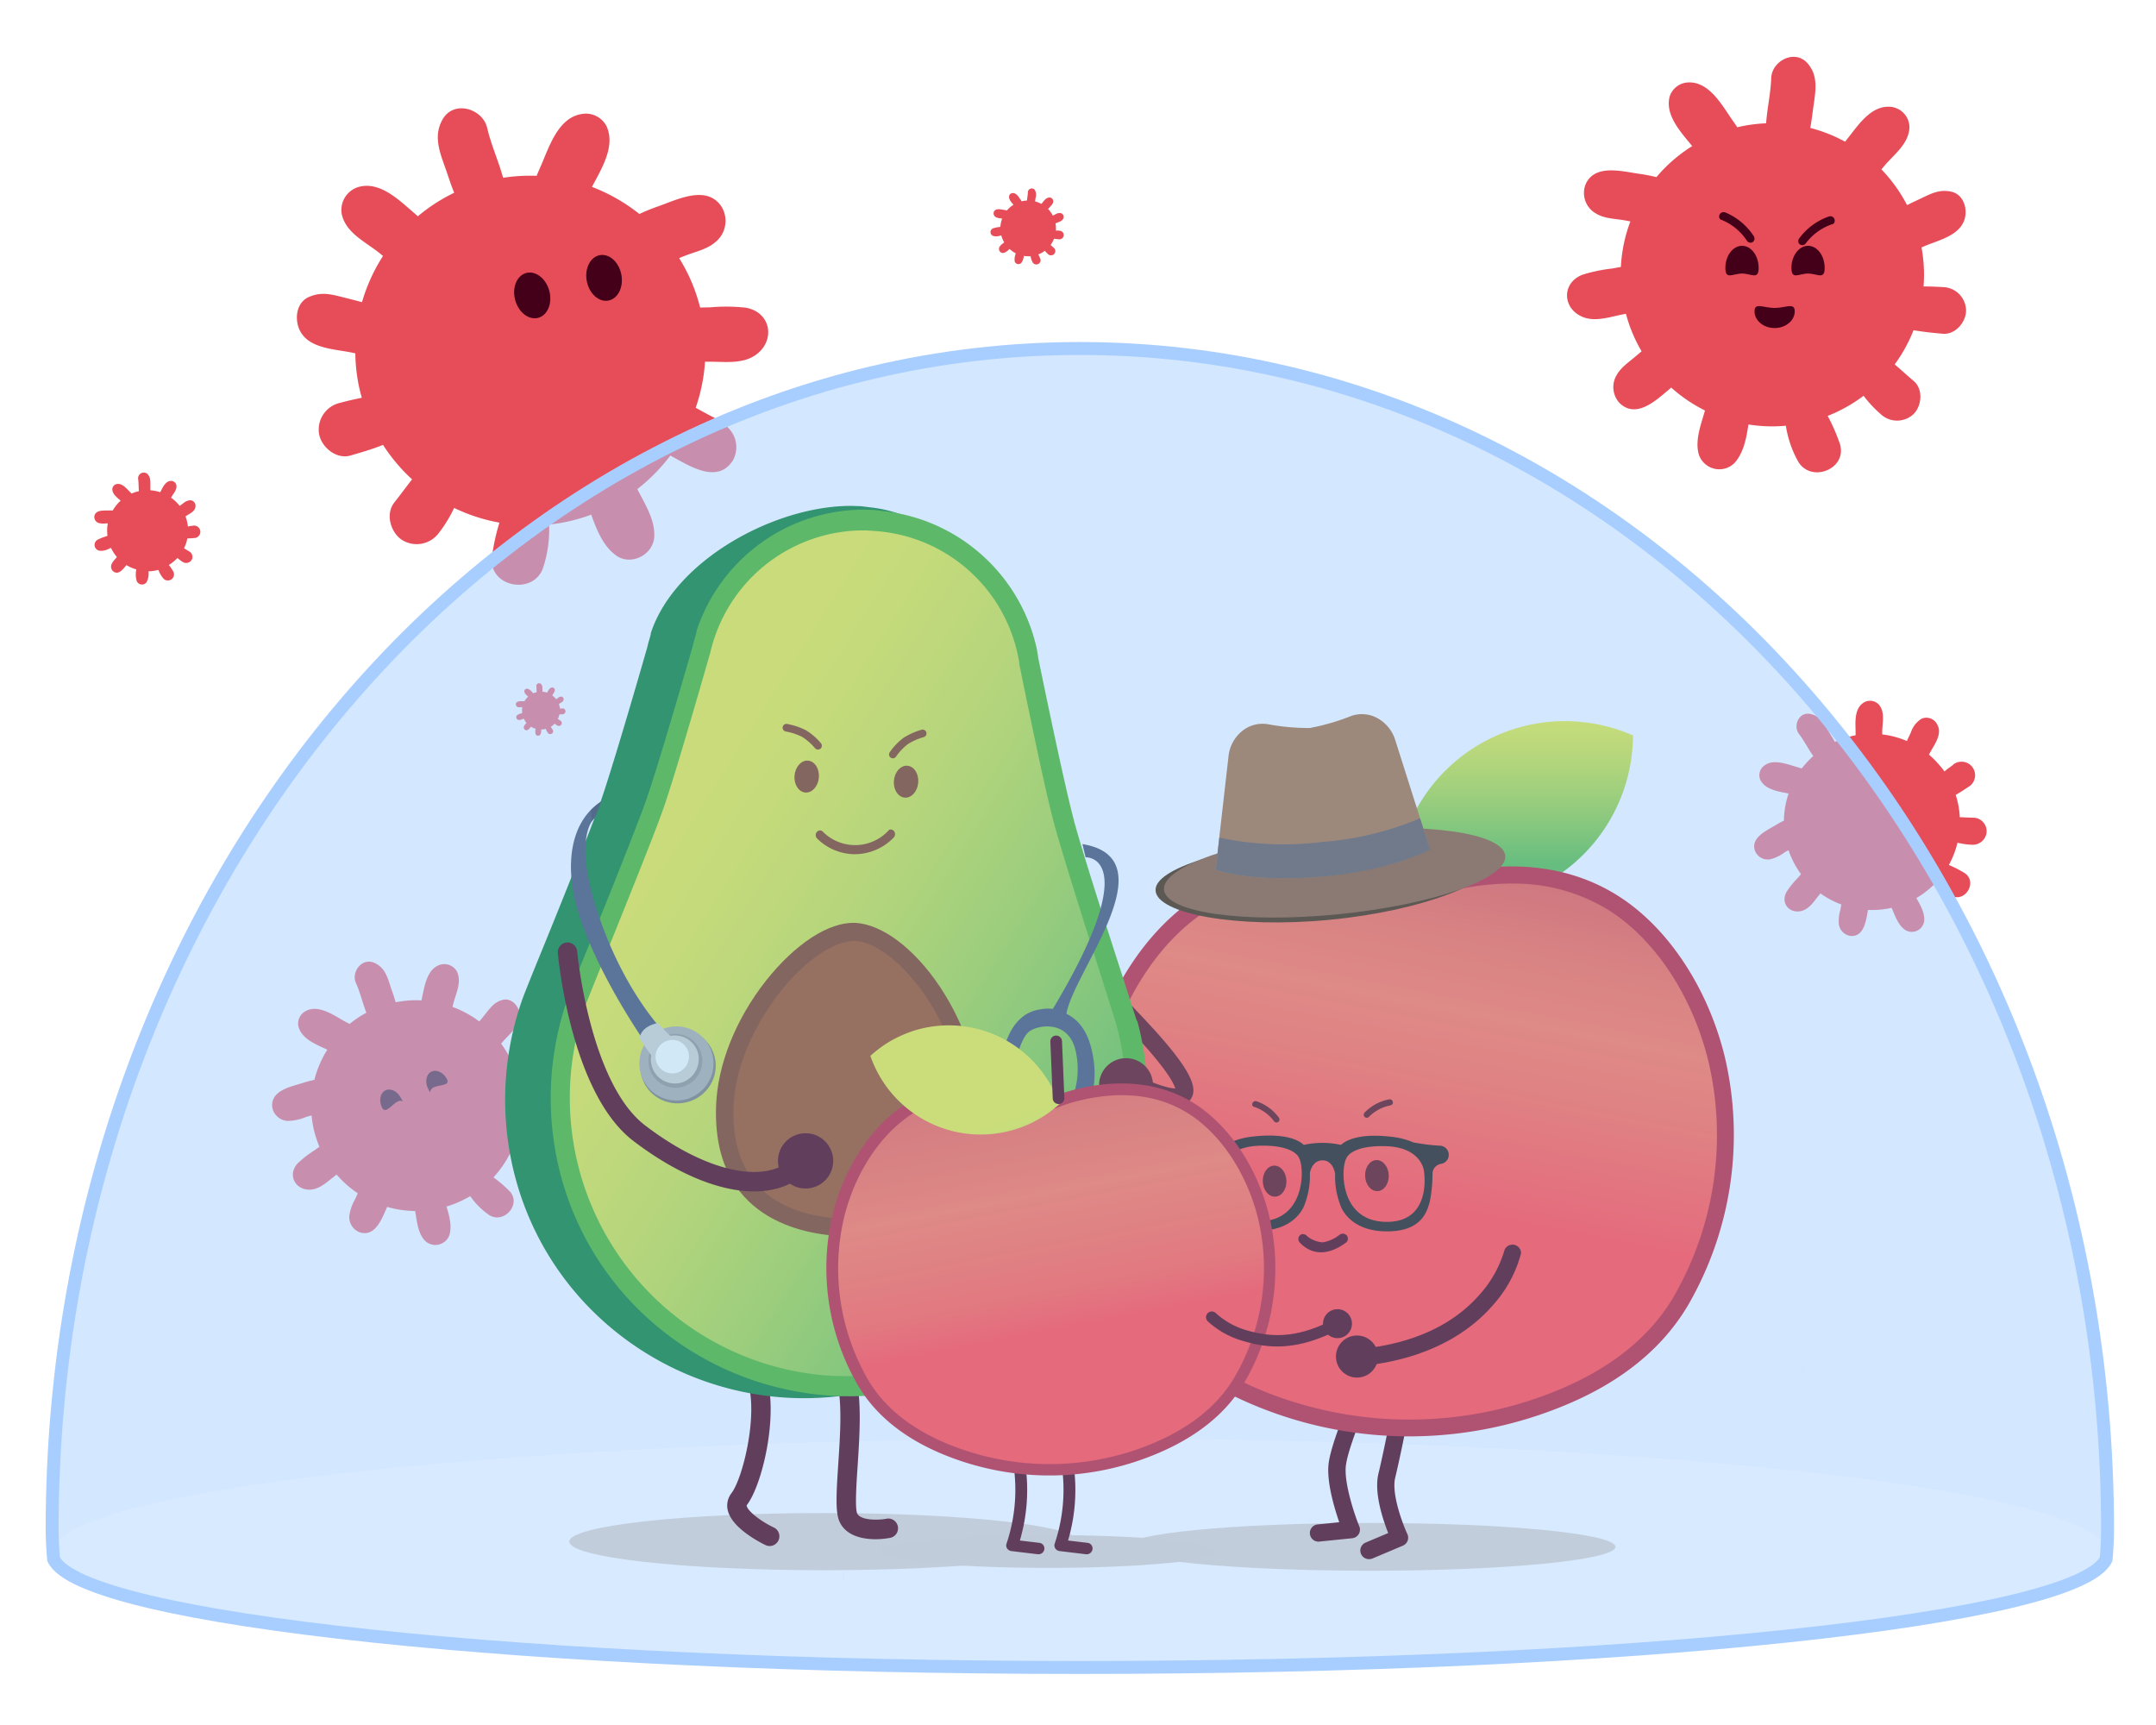 <svg id="Layer_1" data-name="Layer 1" xmlns="http://www.w3.org/2000/svg" xmlns:xlink="http://www.w3.org/1999/xlink" viewBox="0 0 500 400"><defs><style>.cls-1,.cls-35{fill:none;}.cls-2{fill:#e74d59;}.cls-3{fill:#ec7d79;}.cls-4{fill:#440018;}.cls-5,.cls-6{fill:#a8ceff;}.cls-5{opacity:0.2;}.cls-35,.cls-6{isolation:isolate;}.cls-6{opacity:0.3;}.cls-7{fill:#ccc;}.cls-8{fill:url(#linear-gradient);}.cls-9{fill:url(#linear-gradient-2);}.cls-10{fill:#b41e38;}.cls-11{fill:#3c250c;}.cls-12{fill:#7d5637;}.cls-13{fill:#996945;}.cls-14{fill:#585659;}.cls-15{fill:#540a18;}.cls-16{fill:#1a1a1a;}.cls-17{fill:#560a1a;}.cls-18{fill:#007a33;}.cls-19{fill:#3dae2b;}.cls-20{fill:url(#linear-gradient-3);}.cls-21{fill:#8e481f;}.cls-22{fill:#75391c;}.cls-23{fill:#b2bdbb;}.cls-24{fill:#394f6d;}.cls-25{fill:#595352;}.cls-26{fill:#bfcac8;}.cls-27{fill:#6f7878;}.cls-28{fill:#9aa4a3;}.cls-29{fill:#848d8d;}.cls-30{fill:#e3f3f3;}.cls-31{fill:#2d405a;}.cls-32{fill:#cbcbca;}.cls-33{fill:url(#linear-gradient-4);}.cls-34{fill:url(#linear-gradient-5);}.cls-35{stroke:#a8ceff;stroke-miterlimit:10;stroke-width:3px;}</style><linearGradient id="linear-gradient" x1="-7098.43" y1="-968.23" x2="-7098.43" y2="-970.14" gradientTransform="translate(-203473.25 -21274.13) rotate(180) scale(28.71 22.14)" gradientUnits="userSpaceOnUse"><stop offset="0" stop-color="#dae343"/><stop offset="0.12" stop-color="#d2e143"/><stop offset="0.29" stop-color="#beda44"/><stop offset="0.5" stop-color="#9bcf46"/><stop offset="0.74" stop-color="#6cc048"/><stop offset="0.9" stop-color="#4ab549"/><stop offset="1" stop-color="#4ab549"/></linearGradient><linearGradient id="linear-gradient-2" x1="-6968.33" y1="-906.9" x2="-6967.93" y2="-908.66" gradientTransform="translate(-535711.5 -60435.8) rotate(180) scale(76.93 66.82)" gradientUnits="userSpaceOnUse"><stop offset="0.02" stop-color="#b41e38"/><stop offset="0.1" stop-color="#bf2c3d"/><stop offset="0.32" stop-color="#dc4f49"/><stop offset="0.5" stop-color="#ee6450"/><stop offset="0.62" stop-color="#f56c53"/><stop offset="0.74" stop-color="#f76250"/><stop offset="0.95" stop-color="#fd4647"/><stop offset="1" stop-color="#ff3f45"/></linearGradient><linearGradient id="linear-gradient-3" x1="-12159.84" y1="-303.64" x2="-12288.5" y2="-229.36" gradientTransform="matrix(-1, -0.04, -0.04, 1, -12022.55, 23.41)" gradientUnits="userSpaceOnUse"><stop offset="0" stop-color="#d7e043"/><stop offset="0.11" stop-color="#cfde43"/><stop offset="0.29" stop-color="#bbd744"/><stop offset="0.5" stop-color="#98cd46"/><stop offset="0.74" stop-color="#69be48"/><stop offset="0.9" stop-color="#45b349"/><stop offset="1" stop-color="#45b349"/></linearGradient><linearGradient id="linear-gradient-4" x1="-6910.71" y1="-194.78" x2="-6910.48" y2="-195.82" gradientTransform="matrix(89.62, 0, 0, -77.85, 619576.78, -14938.29)" gradientUnits="userSpaceOnUse"><stop offset="0" stop-color="#b41e38"/><stop offset="0.02" stop-color="#b41e38"/><stop offset="0.1" stop-color="#bf2c3d"/><stop offset="0.18" stop-color="#dc4f49"/><stop offset="0.5" stop-color="#ee6450"/><stop offset="0.62" stop-color="#f56c53"/><stop offset="0.74" stop-color="#f76250"/><stop offset="0.89" stop-color="#fa544b"/><stop offset="1" stop-color="#ff3f45"/></linearGradient><linearGradient id="linear-gradient-5" x1="-6859.48" y1="-308.17" x2="-6859.48" y2="-309.3" gradientTransform="matrix(31.68, -10.74, -8.28, -24.44, 215003.09, -80947.45)" xlink:href="#linear-gradient"/></defs><rect class="cls-1" y="-0.82" width="500" height="400"/><path class="cls-2" d="M78.91,93.4c1.65-.44,3.32-.84,5-1.16-.28-1-.54-2-.74-3a40.59,40.59,0,0,1-.77-7.3c-.38-.09-.74-.17-1.08-.23-4.13-.83-10.16-.94-12-5.56-1-2.59-.48-6.13,2.43-7.34s5.18-.54,8,.17c1.4.36,2.81.7,4.2,1.09a40.7,40.7,0,0,1,4.87-10.71c-.27-.23-.54-.46-.82-.68-3.24-2.61-7.75-4.61-8.74-9a5.56,5.56,0,0,1,4.3-6.43c4.58-1,8.72,2.89,11.94,5.67.47.4.94.81,1.4,1.23a40.45,40.45,0,0,1,8.43-5.45c-.7-1.69-1.25-3.43-1.81-5.06-1.4-4-3.19-8-.85-12,2.58-4.48,9.28-2.49,10.32,2.05.87,3.78,2.61,7.64,3.69,11.54a40,40,0,0,1,7.77-.46c.28-.7.58-1.37.85-2,2-4.48,4-11.44,9.59-12.33a5.39,5.39,0,0,1,5.77,2.82c2.1,4.63-1.07,9.71-3.38,14.08a41,41,0,0,1,11,6.28,45.71,45.71,0,0,1,4.46-1.81c4.4-1.56,11.16-5,14.56.07A6.31,6.31,0,0,1,166,56.06c-1.86,1.65-4.21,2.16-6.49,3-.66.24-1.33.51-2,.8a40.42,40.42,0,0,1,4.86,11.45l2.4-.05a41.55,41.55,0,0,1,8.12.08c6,1,7.06,7.8,2.21,11.07-2.83,1.9-6.55,1.52-9.79,1.47H163.5a40.7,40.7,0,0,1-2.16,10.67l2.26,1.24c2,1.1,4.17,2,5.66,3.83a6.29,6.29,0,0,1,.62,7.28c-3.27,4.91-9,1.73-12.85-.4l-1.57-.87a40.89,40.89,0,0,1-7.66,7.78c1.74,3.43,4.15,7.13,3.93,11.06-.24,4.19-5.38,6.83-8.85,4.33-3-2.15-4.5-5.91-5.77-9.46a40.56,40.56,0,0,1-6.2,1.76c-1.19.23-2.38.41-3.57.53a28.38,28.38,0,0,1-1.38,10c-2.19,6.47-12.63,4.57-11.89-2.44a50.34,50.34,0,0,1,1.75-8,40.48,40.48,0,0,1-10.5-3.41,30.92,30.92,0,0,1-3.45,5.67,6.41,6.41,0,0,1-8.68,1.73c-2.62-1.76-3.85-6-1.73-8.68,1.42-1.78,2.72-3.6,4.11-5.34a40.45,40.45,0,0,1-6.74-8c-2.44,1-5,1.72-7.49,2.45-3.23,1-6.72-1.8-7.33-4.9A6.36,6.36,0,0,1,78.91,93.4Z"/><path class="cls-3" d="M100.34,59c.16-.18.15-.15,0,0Z"/><ellipse class="cls-4" cx="140.09" cy="64.44" rx="4.08" ry="5.36" transform="translate(-9.67 27.7) rotate(-10.92)"/><ellipse class="cls-4" cx="122.84" cy="68.4" rx="4.08" ry="5.36" transform="matrix(0.97, -0.26, 0.26, 0.97, -13.51, 34.09)"/><path class="cls-2" d="M450.54,66.57c-1.48-.09-3-.15-4.45-.14.07-.9.11-1.81.11-2.72a34.82,34.82,0,0,0-.58-6.33l.87-.38c3.38-1.4,8.47-2.52,9.26-6.75.44-2.37-.63-5.28-3.3-5.82s-4.5.41-6.79,1.5c-1.13.54-2.27,1.07-3.39,1.63a35.24,35.24,0,0,0-5.94-8.27l.58-.72c2.31-2.76,5.81-5.22,5.91-9.09a4.81,4.81,0,0,0-4.74-4.73c-4.07-.13-6.92,3.92-9.18,6.83-.33.42-.66.85-1,1.28a35.27,35.27,0,0,0-8.08-3.2c.3-1.55.48-3.13.68-4.6.5-3.68,1.35-7.34-1.32-10.39-2.95-3.36-8.31-.54-8.42,3.49-.1,3.36-.93,6.94-1.18,10.43a35,35,0,0,0-6.68.92c-.36-.54-.72-1.06-1.06-1.54-2.44-3.48-5.36-9-10.23-8.86a4.71,4.71,0,0,0-4.43,3.38c-1,4.29,2.56,8.07,5.26,11.39a35.24,35.24,0,0,0-8.3,7.19,39.88,39.88,0,0,0-4.09-.78c-4-.58-10.32-2.31-12.36,2.52a5.48,5.48,0,0,0,2.56,6.77c1.87,1.08,4,1.12,6,1.43.61.09,1.23.21,1.85.34a34.85,34.85,0,0,0-2.2,10.55l-2,.36A37.05,37.05,0,0,0,367,63.7c-4.89,1.89-4.68,7.82,0,9.78,2.73,1.13,5.82.18,8.56-.41l1.51-.31a34.79,34.79,0,0,0,3.63,8.7L379,82.9c-1.52,1.27-3.2,2.41-4.16,4.21a5.45,5.45,0,0,0,.7,6.29c3.61,3.61,7.95-.06,10.85-2.52l1.19-1a35.24,35.24,0,0,0,7.82,5.31c-.9,3.21-2.32,6.75-1.47,10.06a5,5,0,0,0,8.25,2.18c2.17-2.34,2.82-5.79,3.3-9a35.15,35.15,0,0,0,5.56.44c1.05,0,2.09-.06,3.12-.15A24.66,24.66,0,0,0,417,107c3,5.13,11.5,1.75,9.69-4.08a44.78,44.78,0,0,0-2.83-6.48,35.24,35.24,0,0,0,8.33-4.67A26.84,26.84,0,0,0,436.12,96a5.56,5.56,0,0,0,7.67,0c1.93-1.94,2.25-5.77,0-7.67-1.51-1.26-2.92-2.6-4.39-3.83a35.36,35.36,0,0,0,4.37-7.93c2.24.39,4.53.62,6.77.82,2.91.25,5.41-2.67,5.41-5.41A5.5,5.5,0,0,0,450.54,66.57Z"/><path class="cls-3" d="M421.32,40.94c-.17-.13-.16-.1,0,0Z"/><path id="Path_7191" data-name="Path 7191" class="cls-4" d="M398.78,50.62a1,1,0,0,1,.51-1.34,1.15,1.15,0,0,1,.73-.06,14.59,14.59,0,0,1,6.71,5.56,1,1,0,0,1-.26,1.36l0,0a1,1,0,0,1-1.33-.29v0A12.72,12.72,0,0,0,399.28,51a.6.6,0,0,1-.5-.4"/><path id="Path_7191-2" data-name="Path 7191" class="cls-4" d="M425.39,51.63a1.06,1.06,0,0,0-.42-1.37,1.26,1.26,0,0,0-.74-.1,14.58,14.58,0,0,0-7,5.15,1,1,0,0,0,.18,1.37l0,0a1,1,0,0,0,1.34-.21l0,0A12.74,12.74,0,0,1,424.87,52a.57.57,0,0,0,.52-.37"/><path class="cls-4" d="M407.85,62.14c0,2.84-1.73,1.29-3.86,1.29s-3.86,1.55-3.86-1.29S401.86,57,404,57,407.85,59.3,407.85,62.14Z"/><path class="cls-4" d="M423.16,62.14c0,2.84-1.72,1.29-3.85,1.29s-3.86,1.55-3.86-1.29S417.18,57,419.31,57,423.16,59.3,423.16,62.14Z"/><path class="cls-4" d="M411.55,71.41c-2.57,0-4.66-1.37-4.66.78s2.09,3.88,4.66,3.88,4.67-1.74,4.67-3.88S414.13,71.41,411.55,71.41Z"/><path class="cls-2" d="M453,177.32c-.7.5-1.39,1-2.06,1.57-.3-.43-.61-.85-1-1.26a19.61,19.61,0,0,0-2.59-2.64c.09-.17.17-.34.26-.49,1-1.87,2.88-4.25,1.68-6.44a2.8,2.8,0,0,0-3.64-1.41,5.82,5.82,0,0,0-2.49,3.18c-.31.66-.63,1.31-.93,2a20.45,20.45,0,0,0-5.72-1.53v-.54c0-2.09.69-4.49-.69-6.27a2.8,2.8,0,0,0-3.88-.38c-1.87,1.44-1.66,4.31-1.61,6.45l0,.94a20.42,20.42,0,0,0-4.81,1.54c-.44-.81-.94-1.59-1.39-2.33-1.13-1.83-2.1-3.8-4.42-4.18-2.56-.43-3.93,2.81-2.5,4.67,1.19,1.55,2.14,3.46,3.31,5.12a20.56,20.56,0,0,0-2.67,2.87l-1-.3c-2.38-.66-5.74-2.09-7.87-.22a2.74,2.74,0,0,0-.75,3.15c1.14,2.3,4.12,2.69,6.56,3.19a20.47,20.47,0,0,0-1.08,6.29,22,22,0,0,0-2.13,1.16c-2,1.21-5.5,2.76-4.63,5.68a3.17,3.17,0,0,0,3.64,2.1,9.11,9.11,0,0,0,3.24-1.57c.3-.18.62-.35.95-.52a20.33,20.33,0,0,0,2.9,5.55l-.79.92a20,20,0,0,0-2.56,3.18c-1.51,2.65.77,5.24,3.59,4.4,1.65-.5,2.69-2.06,3.7-3.34.18-.23.38-.46.57-.69a20.6,20.6,0,0,0,4.83,2.57c-.08.44-.15.86-.23,1.28a8.62,8.62,0,0,0-.32,3.42,3.18,3.18,0,0,0,2.63,2.58c2.95.29,3.55-3,3.95-5.13.06-.3.11-.6.17-.89a20.62,20.62,0,0,0,5.47-.49c.78,1.78,1.44,3.89,3.05,5.07a2.9,2.9,0,0,0,4.51-2.06c.12-1.85-.86-3.64-1.83-5.27a20.46,20.46,0,0,0,2.66-1.85c.47-.38.92-.79,1.35-1.21a14.53,14.53,0,0,0,4.34,2.67c3.22,1.21,5.82-3.45,2.85-5.41a25.2,25.2,0,0,0-3.66-1.87,20.62,20.62,0,0,0,2-5.17,15.53,15.53,0,0,0,3.3.47,3.23,3.23,0,0,0,3.45-2.82,3.17,3.17,0,0,0-2.82-3.45c-1.14,0-2.27-.09-3.39-.11a20.47,20.47,0,0,0-.95-5.18c1.15-.64,2.26-1.39,3.35-2.12a3.14,3.14,0,1,0-4-4.86Z"/><path class="cls-3" d="M428.54,174.21c-.12,0-.1,0,0,0Z"/><path class="cls-2" d="M122.07,246.26c-.95.39-1.9.8-2.82,1.26q-.34-.89-.75-1.74a24.53,24.53,0,0,0-2.28-3.77l.43-.51c1.68-1.89,4.53-4.13,3.74-7-.44-1.62-2-3.11-3.82-2.64s-2.69,1.62-3.79,3c-.54.68-1.09,1.36-1.62,2a24.21,24.21,0,0,0-6.22-3.37l.15-.63c.61-2.42,2-5,.94-7.46a3.35,3.35,0,0,0-4.39-1.53c-2.58,1.16-3.13,4.55-3.67,7-.08.36-.15.73-.22,1.1a24.52,24.52,0,0,0-6,.44c-.28-1.06-.64-2.1-1-3.08-.8-2.45-1.38-5-4-6.09-2.85-1.21-5.35,2.18-4.2,4.73,1,2.13,1.52,4.61,2.42,6.87a24.45,24.45,0,0,0-3.9,2.59L80,236.87c-2.58-1.43-6.09-4-9.07-2.44a3.27,3.27,0,0,0-1.75,3.45c.68,3,4,4.26,6.73,5.52a24.37,24.37,0,0,0-3,7c-.94.2-1.88.46-2.8.75-2.68.85-7.14,1.68-7,5.32a3.79,3.79,0,0,0,3.64,3.45A11.29,11.29,0,0,0,71,259c.41-.12.83-.24,1.26-.34a24.22,24.22,0,0,0,1.82,7.25c-.4.28-.78.57-1.17.84a25,25,0,0,0-3.86,3c-2.49,2.66-.56,6.3,2.95,6.11,2.05-.12,3.69-1.64,5.23-2.84.27-.22.55-.43.84-.65a24.21,24.21,0,0,0,4.9,4.33c-.21.48-.42,1-.63,1.41A10.51,10.51,0,0,0,81,282a3.78,3.78,0,0,0,2.34,3.72c3.35,1.16,4.94-2.44,6-4.86.15-.32.3-.65.44-1a24.42,24.42,0,0,0,6.49.95c.41,2.28.6,4.92,2.13,6.73a3.45,3.45,0,0,0,5.81-1.13c.65-2.12,0-4.47-.66-6.63a25.25,25.25,0,0,0,3.6-1.4c.66-.32,1.29-.67,1.91-1a17.18,17.18,0,0,0,4.29,4.3c3.4,2.31,7.71-2.39,4.82-5.48a31.69,31.69,0,0,0-3.73-3.19,23.93,23.93,0,0,0,3.79-5.44A18.23,18.23,0,0,0,122,269a3.85,3.85,0,0,0,4.79-2.32c.62-1.79-.34-4.28-2.32-4.78-1.32-.34-2.61-.74-3.9-1.07a24.41,24.41,0,0,0,.33-6.28c1.52-.43,3-1,4.48-1.53,1.9-.72,2.57-3.3,1.74-5A3.81,3.81,0,0,0,122.07,246.26Z"/><path class="cls-3" d="M99.32,237.51c-.15,0-.13,0,0,0Z"/><path class="cls-4" d="M93,254.65c-.78-1.6-2.4-2.4-3.62-1.81s-1.56,2.38-.78,4S91,256,92.25,255.4,93.82,256.25,93,254.65Z"/><path class="cls-4" d="M103.66,250.24c-.82-1.58-2.46-2.35-3.66-1.72s-1.51,2.41-.69,4,0,.27,1.21-.36S104.48,251.82,103.66,250.24Z"/><path class="cls-2" d="M245.7,53.46c-.27,0-.54,0-.82,0a4.18,4.18,0,0,0,0-.5,6.26,6.26,0,0,0-.1-1.16l.16-.07c.62-.26,1.55-.47,1.7-1.24a.89.89,0,0,0-.61-1.07,1.84,1.84,0,0,0-1.25.27l-.62.3a6.59,6.59,0,0,0-1.09-1.52l.11-.13c.42-.51,1.06-1,1.08-1.67a.88.88,0,0,0-.87-.87c-.75,0-1.27.72-1.69,1.26l-.18.23a6.83,6.83,0,0,0-1.48-.59c.05-.28.09-.57.12-.84a2.17,2.17,0,0,0-.24-1.91.92.92,0,0,0-1.55.64c0,.62-.16,1.28-.21,1.92a5.61,5.61,0,0,0-1.23.17l-.19-.29c-.45-.64-1-1.66-1.88-1.62a.87.87,0,0,0-.82.62c-.18.78.47,1.48,1,2.09a6.44,6.44,0,0,0-1.53,1.32,5.86,5.86,0,0,0-.75-.14c-.73-.11-1.89-.43-2.27.46a1,1,0,0,0,.47,1.24,3,3,0,0,0,1.11.27l.34.06A6.58,6.58,0,0,0,232,52.6l-.37.06a6.83,6.83,0,0,0-1.27.27.94.94,0,0,0,0,1.79,2.67,2.67,0,0,0,1.58-.07l.27-.06a6.3,6.3,0,0,0,.67,1.6l-.31.27a2.82,2.82,0,0,0-.77.77,1,1,0,0,0,.13,1.15c.67.67,1.46,0,2-.46l.21-.18a6.74,6.74,0,0,0,1.44,1,3.72,3.72,0,0,0-.27,1.85.92.92,0,0,0,1.52.4,3,3,0,0,0,.6-1.65,7,7,0,0,0,1,.08,5.49,5.49,0,0,0,.58,0,4.28,4.28,0,0,0,.53,1.52,1,1,0,0,0,1.78-.75,8.94,8.94,0,0,0-.52-1.19,6.4,6.4,0,0,0,1.53-.86,4.46,4.46,0,0,0,.71.78,1,1,0,0,0,1.41,0,1,1,0,0,0,0-1.41c-.28-.23-.54-.48-.81-.7a6.72,6.72,0,0,0,.81-1.46c.41.07.83.11,1.24.15a1,1,0,0,0,0-2Z"/><path class="cls-3" d="M241.29,48.75Z"/><path class="cls-2" d="M130.42,164.27a5.21,5.21,0,0,0-.55.08c0-.11,0-.23-.05-.34a4.85,4.85,0,0,0-.21-.77l.1-.06c.38-.25,1-.5,1-1a.61.61,0,0,0-.54-.65,1.28,1.28,0,0,0-.8.34c-.13.09-.26.18-.38.28a4.32,4.32,0,0,0-.92-.89l.06-.1c.22-.39.6-.78.52-1.26a.59.59,0,0,0-.69-.47c-.5.07-.76.63-1,1l-.09.18a4.72,4.72,0,0,0-1.07-.21c0-.2,0-.4,0-.58,0-.47,0-.94-.4-1.26a.63.63,0,0,0-1,.62c.06.42,0,.88.09,1.31a5,5,0,0,0-.8.27l-.17-.17c-.38-.37-.86-1-1.46-.86a.57.57,0,0,0-.47.51c0,.55.5.94.9,1.29a4.45,4.45,0,0,0-.86,1.07h-.52c-.51,0-1.33-.05-1.47.59a.69.69,0,0,0,.47.78,2,2,0,0,0,.77,0h.24a4.35,4.35,0,0,0,0,1.35l-.24.09a4.53,4.53,0,0,0-.82.33.65.65,0,0,0,.22,1.21,1.82,1.82,0,0,0,1-.24l.18-.08a4.49,4.49,0,0,0,.64,1l-.17.21a1.8,1.8,0,0,0-.42.61.67.67,0,0,0,.22.76c.53.37,1-.18,1.28-.55l.13-.15a4.19,4.19,0,0,0,1.08.48,2.59,2.59,0,0,0,0,1.27.63.63,0,0,0,1.07.09,2.06,2.06,0,0,0,.21-1.18,5.38,5.38,0,0,0,.69-.07l.38-.09a3.42,3.42,0,0,0,.54,1c.48.56,1.46-.05,1.1-.72a4.52,4.52,0,0,0-.49-.74,4.24,4.24,0,0,0,.92-.76,2.9,2.9,0,0,0,.58.43.68.68,0,0,0,.94-.17.67.67,0,0,0-.17-.94l-.62-.38a5,5,0,0,0,.36-1.07c.28,0,.57,0,.85-.05a.69.69,0,0,0,.55-.79A.68.68,0,0,0,130.42,164.27Z"/><path class="cls-3" d="M126.89,161.64Z"/><path class="cls-2" d="M44.75,121.92c-.4,0-.79.1-1.18.17,0-.24-.06-.48-.1-.72a9.54,9.54,0,0,0-.45-1.63l.21-.14c.82-.53,2.1-1.07,2.11-2.22A1.29,1.29,0,0,0,44.2,116a2.66,2.66,0,0,0-1.72.72c-.27.19-.54.38-.81.59a9.29,9.29,0,0,0-2-1.9l.12-.21c.48-.84,1.28-1.65,1.12-2.67a1.27,1.27,0,0,0-1.46-1c-1.08.16-1.64,1.36-2.09,2.23-.07.13-.14.25-.2.38a9.13,9.13,0,0,0-2.28-.45c0-.43,0-.85,0-1.25,0-1,0-2-.84-2.66a1.32,1.32,0,0,0-2,1.31c.13.89.08,1.87.18,2.8a8.78,8.78,0,0,0-1.71.56l-.35-.36c-.81-.79-1.84-2.12-3.11-1.84a1.26,1.26,0,0,0-1,1.1c-.05,1.17,1.06,2,1.93,2.74a9.45,9.45,0,0,0-1.84,2.29,8.36,8.36,0,0,0-1.12,0c-1.08,0-2.82-.12-3.12,1.25a1.45,1.45,0,0,0,1,1.65,4.16,4.16,0,0,0,1.65.09H25a9.17,9.17,0,0,0-.07,2.87l-.52.19a10.69,10.69,0,0,0-1.75.71,1.37,1.37,0,0,0,.47,2.57,3.91,3.91,0,0,0,2.23-.51l.38-.16a9.39,9.39,0,0,0,1.37,2.12l-.38.46a3.87,3.87,0,0,0-.89,1.3,1.43,1.43,0,0,0,.48,1.62c1.12.78,2.08-.39,2.73-1.18a4,4,0,0,0,.26-.32,9.76,9.76,0,0,0,2.31,1,5.4,5.4,0,0,0,.09,2.71A1.33,1.33,0,0,0,34,135a4.45,4.45,0,0,0,.44-2.52,9.4,9.4,0,0,0,1.48-.15,7.33,7.33,0,0,0,.81-.19,6.61,6.61,0,0,0,1.15,2,1.42,1.42,0,0,0,2.35-1.53A12.63,12.63,0,0,0,39.16,131a9.61,9.61,0,0,0,2-1.62,7,7,0,0,0,1.22.93,1.5,1.5,0,0,0,2-.37,1.46,1.46,0,0,0-.37-2c-.45-.26-.89-.55-1.33-.8a9.5,9.5,0,0,0,.77-2.29c.61,0,1.22-.06,1.82-.11a1.44,1.44,0,0,0-.51-2.84Z"/><path class="cls-3" d="M37.21,116.32Z"/><path class="cls-5" d="M195.45,365.16a3.33,3.33,0,0,0,.33,1.39c-.07-.76-.12-1.53-.17-2.3A3.23,3.23,0,0,0,195.45,365.16Z"/><path class="cls-5" d="M417.94,316.94c0,.48-.06.95-.1,1.43a2.11,2.11,0,0,0,.2-.86A1.85,1.85,0,0,0,417.94,316.94Z"/><path class="cls-5" d="M250.42,333.61C121.6,333.61,16.67,345,12.25,359.2c.06.79.1,1.57.18,2.35,6.6,14,110.63,25.11,238,25.11s231.38-11.12,238-25.11c.08-.78.13-1.56.18-2.35C484.16,345,379.23,333.61,250.42,333.61Z"/><path class="cls-6" d="M250.42,333.61c128.81,0,233.74,11.38,238.16,25.59.1-1.49.16-3,.16-4.53,0-151.25-106.7-273.86-238.32-273.86S12.09,203.42,12.09,354.67c0,1.53.07,3,.16,4.53C16.67,345,121.6,333.61,250.42,333.61Z"/><g id="MaleApple"><circle id="Ellipse_755" data-name="Ellipse 755" class="cls-4" cx="237.99" cy="314.56" r="4.88"/><path id="Path_7265" data-name="Path 7265" class="cls-4" d="M236.5,313.88a1.91,1.91,0,0,1,1.51-1c12.46-1.14,21.95-5.36,28.32-12.58a26.62,26.62,0,0,0,5.89-10.52,2,2,0,0,1,3.83.81,29,29,0,0,1-6.61,12.14c-4.83,5.56-14.14,12.53-31.05,14.07a2,2,0,0,1-2.11-1.77A1.48,1.48,0,0,1,236.5,313.88Z"/><ellipse id="Ellipse_754" data-name="Ellipse 754" class="cls-7" cx="317.72" cy="358.69" rx="56.93" ry="5.54"/><path class="cls-4" d="M317.46,361.54a2,2,0,0,1-.77-3.84l5.25-2.21c-1.25-3.15-3.32-9.37-2.27-13.75,1.23-5.13,2.48-11.6,2.49-11.67a2,2,0,0,1,3.93.76c0,.06-1.28,6.62-2.53,11.84-.9,3.74,1.73,10.69,2.82,13.05a2,2,0,0,1-1,2.68l-7.11,3A1.9,1.9,0,0,1,317.46,361.54Z"/><path class="cls-4" d="M305.88,357.48a2,2,0,0,1-.21-4l4.91-.5c-1.2-3.49-3.05-9.74-2.42-13.91.83-5.54,6.11-17.36,6.34-17.86a2,2,0,0,1,3.65,1.63c-.06.12-5.28,11.83-6,16.82-.59,3.93,2,11.65,3.1,14.3a2,2,0,0,1-1.65,2.73l-7.48.76Z"/><path id="Path_7187" data-name="Path 7187" class="cls-8" d="M371.07,168.07a41,41,0,0,1,7.64,2.46,39.34,39.34,0,0,1-55.09,35.87,39.37,39.37,0,0,1,39.49-39.19A41.79,41.79,0,0,1,371.07,168.07Z"/><g id="Group_2759" data-name="Group 2759"><path id="Path_7188" data-name="Path 7188" class="cls-9" d="M390.69,300c-6.48,12.19-17.77,19.83-29.92,24.63a92.32,92.32,0,0,1-66.38.53c-12.19-4.6-24.87-12.31-32-25.16-20.94-37.64-4.93-77,16.62-90.63,21.22-13.43,46.79-1.89,47.58-1.56.94-.41,26.39-11.82,47.53,1.56C395.62,223,410.93,262,390.69,300Z"/><path id="Path_7189" data-name="Path 7189" class="cls-10" d="M293.75,327c-15.6-5.91-26.71-14.7-33-26.07a76.27,76.27,0,0,1-7.8-55.74c4-16.09,13.42-30.08,25.08-37.47,20.23-12.77,43.88-4,48.6-2,4.76-2,28.36-10.8,48.6,2C386.76,215,396.08,229,400,245.07a78.87,78.87,0,0,1-7.55,55.86c-6,11.21-16.37,19.78-31,25.53a94.27,94.27,0,0,1-34.6,6.61A93.23,93.23,0,0,1,293.75,327Zm56.76-122.12a60.32,60.32,0,0,0-23.14,4.76l-.82.37-.83-.41a59,59,0,0,0-15.55-4.22c-11.58-1.56-21.71.32-30.13,5.66-10.84,6.86-19.58,20-23.4,35.14a72.51,72.51,0,0,0,7.43,52.91c5.87,10.55,16.29,18.71,31,24.3a90.26,90.26,0,0,0,65-.54c13.71-5.41,23.44-13.38,28.94-23.72h0a74.9,74.9,0,0,0,7.18-53.07c-3.69-15.11-12.35-28.2-23.1-35a41.48,41.48,0,0,0-22.54-6.16Z"/></g><path id="Path_7198" data-name="Path 7198" class="cls-11" d="M268,206.61c.5,5.25,18.65,8.77,40.43,6.67s38.91-9,38.37-14.28-18.47-6.92-40.24-4.81S267.42,201.35,268,206.61Z"/><ellipse id="Ellipse_757" data-name="Ellipse 757" class="cls-12" cx="307.31" cy="202.63" rx="39.57" ry="9.61" transform="matrix(1, -0.1, 0.1, 1, -18.06, 30.48)"/><path id="Path_7199" data-name="Path 7199" class="cls-13" d="M306.9,203.24c-16.51,1.53-25-1.5-25-1.5l3-26.31a8.74,8.74,0,0,1,3.06-5.83,7.54,7.54,0,0,1,6-1.68,51.4,51.4,0,0,0,9.82.89,51.29,51.29,0,0,0,9.51-2.76,7.46,7.46,0,0,1,6.19.5,8.79,8.79,0,0,1,4.12,5.14l8,25.22s-7.78,4.58-24.27,6.27h-.2l-.22.05Z"/><path id="Path_7200" data-name="Path 7200" class="cls-14" d="M306.12,195.3h0l.25-.05h.21a72.92,72.92,0,0,0,22.75-5.49l2.3,7.21s-7.78,4.58-24.27,6.27h-.42c-16.51,1.52-25-1.51-25-1.51l.85-7.5A71.61,71.61,0,0,0,306.12,195.3Z"/><circle id="Ellipse_755-2" data-name="Ellipse 755" class="cls-4" cx="314.7" cy="314.56" r="4.88"/><path id="Path_7265-2" data-name="Path 7265" class="cls-4" d="M313.21,313.88a1.91,1.91,0,0,1,1.52-1c12.45-1.14,21.94-5.36,28.32-12.58a26.74,26.74,0,0,0,5.89-10.52,2,2,0,0,1,3.82.81,29,29,0,0,1-6.61,12.14c-4.83,5.56-14.14,12.53-31,14.07a2,2,0,0,1-2.11-1.77A1.48,1.48,0,0,1,313.21,313.88Z"/></g><g id="MCancer_176x143" data-name="MCancer 176x143"><path id="Path_7191-3" data-name="Path 7191" class="cls-15" d="M290.52,256.41a.42.42,0,0,0,.39.27,9.6,9.6,0,0,1,4.55,3.31v0a.72.72,0,0,0,1,.16l0,0a.74.74,0,0,0,.12-1,10.8,10.8,0,0,0-5.24-3.81.78.78,0,0,0-.54.08.77.77,0,0,0-.32,1"/><path id="Path_7192" data-name="Path 7192" class="cls-15" d="M322.89,256.11a.76.76,0,0,0,.12-.62h0a.74.74,0,0,0-.85-.57,10.83,10.83,0,0,0-5.7,3.07h0a.72.72,0,0,0,0,1l0,0a.72.72,0,0,0,1,0,9.43,9.43,0,0,1,4.94-2.65.78.78,0,0,0,.45-.27"/><path id="Path_7194" data-name="Path 7194" class="cls-4" d="M302.31,286.19a1.06,1.06,0,0,1,.76.4,6.33,6.33,0,0,0,3.7,1.49,8.43,8.43,0,0,0,3.89-1.76,1.22,1.22,0,0,1,1.67.17,1.15,1.15,0,0,1-.14,1.61l0,0h0c-3.66,2.76-7.63,3.33-10.79,0a1.19,1.19,0,0,1,.09-1.67h0a1.12,1.12,0,0,1,.84-.27"/><path id="Path_7197" data-name="Path 7197" class="cls-16" d="M279.47,265.45a2,2,0,0,0-1.94,1.67,2.17,2.17,0,0,0,1.68,2.54,2.33,2.33,0,0,1,2,2.42.92.92,0,0,0,0,.37,30.19,30.19,0,0,0,.55,5.85c.64,2.23,1.72,7.27,10.44,7.08s10.39-6.18,10.39-6.18a18.42,18.42,0,0,0,1.19-7.08c0-.37.52-3,2.91-3.06,2.57,0,2.94,3.17,2.94,3.17v0a18.36,18.36,0,0,0,1.16,7.08s1.64,6,10.35,6.22,9.84-4.77,10.47-7a33.84,33.84,0,0,0,.6-5.85,1.55,1.55,0,0,0,0-.37,2.36,2.36,0,0,1,2-2.43,2.12,2.12,0,0,0-.26-4.21,44.8,44.8,0,0,1-6.22-.78h0a17.22,17.22,0,0,0-4.88-1.27c-8.16-1-11.11,1.12-11.85,1.87a19.83,19.83,0,0,0-8.64,0c-.79-.78-3.7-2.87-11.82-1.94a17.16,17.16,0,0,0-4.88,1.23h0a43.84,43.84,0,0,1-6.26.75Zm42,17.88c-10.84-.11-10.54-12.33-9.28-14.64,0,0,.82-3.13,9.13-2.91s8.9,5.67,8.9,5.67,2.09,12-8.75,11.88Zm-29.54-.11c-10.84,0-8.68-11.92-8.68-11.92s.63-5.44,8.94-5.63,9.12,2.94,9.12,2.94c1.23,2.35,1.46,14.57-9.38,14.61Z"/><ellipse class="cls-15" cx="317.89" cy="273.87" rx="2.74" ry="3.6" transform="matrix(1, -0.04, 0.04, 1, -9.52, 11.45)"/><ellipse class="cls-15" cx="295.61" cy="273.87" rx="2.74" ry="3.6" transform="translate(-9.53 10.66) rotate(-2.03)"/></g><g id="Group_4133" data-name="Group 4133"><ellipse id="Ellipse_729" data-name="Ellipse 729" class="cls-7" cx="191.1" cy="357.48" rx="59.07" ry="6.63"/><path class="cls-17" d="M272.48,256.49c-2.77,0-6.36-1.38-9.39-2.84a2.06,2.06,0,0,1,1.8-3.71c2.91,1.41,6.26,2.46,7.67,2.46h0c-.31-1.1-1.87-4.4-9.73-12.8-14.48-15.51-24.46-25.3-24.56-25.4a2.06,2.06,0,1,1,2.88-2.94c.1.1,10.14,10,24.69,25.53,11,11.74,12,15.77,10.23,18.2A4.21,4.21,0,0,1,272.48,256.49Z"/><path class="cls-4" d="M178.53,358.5a2.22,2.22,0,0,1-1-.22c-1.28-.62-7.73-3.9-8.74-8a4.71,4.71,0,0,1,.86-4.06c2.59-3.42,6.09-17.64,3.88-25.4a2.26,2.26,0,1,1,4.34-1.23c2.55,9-1.07,24.65-4.62,29.34-.11.15-.1.18-.08.28.33,1.35,3.59,3.74,6.31,5a2.26,2.26,0,0,1-1,4.29Z"/><path class="cls-4" d="M203.1,356.92c-2.82,0-6.69-.64-8.32-3.88-1.07-2.13-.86-6.26-.39-13.36.42-6.41,1-14.4-.28-19.24a2.25,2.25,0,0,1,4.37-1.1c1.4,5.52.87,13.55.41,20.64-.28,4.16-.65,9.87-.08,11,.78,1.57,4.72,1.56,6.66,1.21a2.26,2.26,0,1,1,.8,4.44A19,19,0,0,1,203.1,356.92Z"/><g id="Group_4051" data-name="Group 4051"><g id="Path_8764" data-name="Path 8764"><path class="cls-18" d="M253.2,237.18a69.16,69.16,0,0,1-49,84.73c-36.84,9.73-75-12.17-84.73-49A70.12,70.12,0,0,1,121,232.11h0c.2-.67,2.06-5.33,4.3-10.81,4.84-11.8,11.94-29.6,14-35.43,2.66-7.66,8.5-27.7,10.84-35.88h0c.2-1,.58-2,.79-3h0v-.17c5.55-17,29-29.69,46.76-29.51l2,.07,2,.25c17.15,1.84,23.85,15.52,27.93,32.22h0a25.41,25.41,0,0,1,.56,3.06h0c1.7,8.34,6,28.93,8,36.61,1.46,6,7.34,24.25,11.26,36.39,1.81,5.64,3.32,10.43,3.62,11.28Z"/></g><g id="Path_8764-2" data-name="Path 8764"><path class="cls-19" d="M263.75,236.73a69.16,69.16,0,0,1-49,84.73c-36.84,9.73-75-12.17-84.73-49a70.12,70.12,0,0,1,1.57-40.79h0c.19-.67,2.06-5.33,4.3-10.81,4.84-11.8,11.94-29.6,14-35.43,2.66-7.66,8.49-27.7,10.83-35.88h0c.21-1,.59-2,.79-3h0v-.17a40.92,40.92,0,0,1,39.24-28.2l2,.08,2,.24a41,41,0,0,1,35.45,30.91h0a25.41,25.41,0,0,1,.56,3.06h0c1.7,8.34,6,28.93,8,36.61,1.46,6,7.34,24.25,11.27,36.39,1.81,5.64,3.31,10.43,3.62,11.28Z"/></g><path class="cls-20" d="M194.14,319.06A64.57,64.57,0,0,0,259,238l0-.1c-.17-.61-1.6-5.14-3-9.51l-.42-1.33c-3.83-12.09-9.62-30.37-11.2-36.38-2-7.46-5.87-26.21-8-36.72a1.7,1.7,0,0,1,0-.22l0-.09c-.13-.8-.31-1.71-.56-2.74,0,0-.05-.2-.05-.23a36.36,36.36,0,0,0-32.91-27.55L201,123l-1.78,0A36.52,36.52,0,0,0,165.66,148l-.07.21c-.33,1-.58,1.91-.78,2.72V151l-.06.22c-2.94,10.28-8.26,28.62-10.81,36-2,5.79-9.15,23.49-13.88,35.2l-.52,1.3c-1.74,4.3-3.53,8.75-3.78,9.44,0,0,0,.08,0,.11a64.58,64.58,0,0,0,58.43,85.83Z"/><g id="Path_8766" data-name="Path 8766"><path class="cls-21" d="M217.26,229.38c6.07,9,9.53,20.12,9.17,29.56-1,25.45-21.82,27.35-30.92,27-8.94-.34-29.74-3.84-28.76-29.3.77-20.06,19.34-42,31.48-41.5C204.29,215.37,211.51,220.88,217.26,229.38Z"/></g><g id="Path_8767" data-name="Path 8767"><path class="cls-1" d="M195.47,286.62c-9.27-.36-30.57-4-29.57-30.17.36-9.44,4.65-20.09,11.58-28.94,6.73-8.35,14.7-13.61,20.6-13.39,6.24.24,13.79,5.94,19.7,14.77,6.23,9.19,9.68,20.47,9.31,30.07C226.25,285.1,204.74,287,195.47,286.62Z"/><path class="cls-22" d="M195.62,282.57c9.95.39,26.76-2.18,27.6-24.09.34-8.77-2.81-19-8.56-27.51-5.12-7.46-11.51-12.6-16.39-12.79-3.88-.15-10.77,3.47-17.34,11.83s-10.49,18-10.82,26.6c-.83,21.74,15.57,25.58,25.51,26m-29.55-26.29c.37-9.44,4.48-19.92,11.58-28.93,6.75-8.52,14.54-13.62,20.61-13.39,6.24.24,13.78,5.93,19.69,14.77,6.23,9.36,9.68,20.46,9.31,30.07-1,26.13-22.52,28.18-31.79,27.82C186.36,286.27,165.06,282.75,166.07,256.28Z"/></g></g><path class="cls-23" d="M244.87,268.09h0a7.44,7.44,0,0,0,.56-1.16h0a41.15,41.15,0,0,1,5.36-7.9,2.91,2.91,0,0,0-2.93-2.65,84,84,0,0,0-6.29,9.72s-7.51,15.42-13.44,20.25A1.09,1.09,0,0,0,227,286c-.85.14-2.82,3.1-1.83,3.64a3.41,3.41,0,0,0,3.36.3C229.7,289.62,235.36,287.31,244.87,268.09Z"/><path class="cls-24" d="M251.76,198.79l-.73-3.06c20.13,3.3-2.15,29.63-3.71,39.36,2.32,1.1,4.6,3.38,5.77,8,2.64,10.57-2.47,16.11-2.47,16.11a3.77,3.77,0,0,0-2.94-2.64s3.4-4.94,1.84-12.6-8.88-6.25-10.79-4.8c-2.09,1.44-4.23,8.95-3.39,13.38,0,0-2-1.6-3.54-.14,0,0-.86-17.09,9.66-18.37a7.82,7.82,0,0,1,2.7-.07C265.63,198.14,251.76,198.79,251.76,198.79Z"/><path class="cls-25" d="M236.34,288.19a2.2,2.2,0,0,1,2.08-1.44c1.69-.11,4.24-.51,4.84,1.37s.33,4.57-1.88,5c-2.38.41-4.25.85-4.71-.35C236.5,292.58,235.78,289.35,236.34,288.19Z"/><path class="cls-26" d="M231.89,263.37h0l0-1.18h0a50.56,50.56,0,0,0-.47-9.64s1.43-2.14,3.54.13a48.91,48.91,0,0,1,.6,10.83s-1.68,17.16.75,24.17a1.37,1.37,0,0,1,1.17.38c.66.54.86,4.09-.49,4a3.8,3.8,0,0,1-3.15-1.47C233.58,289.6,229.89,284.56,231.89,263.37Z"/><path class="cls-25" d="M228.11,286.86a2.36,2.36,0,0,0-.92-2.4c-1.31-1.06-3.44-2.67-4.84-1.37s-2.68,3.78-1,5.2c1.79,1.58,3.26,3,4.13,2.18C225.61,290.48,228.06,288.21,228.11,286.86Z"/><ellipse class="cls-27" cx="157.25" cy="247.21" rx="8.77" ry="8.6" transform="translate(-74.83 68.39) rotate(-19.92)"/><circle class="cls-28" cx="156.86" cy="246.58" r="8.6" transform="translate(-96.52 392.2) rotate(-87.42)"/><path class="cls-24" d="M139.41,185.84l-1.47,3.81s-5.51,3.93,1,22.92,16.26,28,16.26,28a7.16,7.16,0,0,0-3.52,4.15s-13.78-18.7-18.21-35.39C131.27,200.28,132.17,190.62,139.41,185.84Z"/><circle class="cls-29" cx="156.63" cy="246" r="6.24"/><path class="cls-26" d="M156,240.68a38.34,38.34,0,0,1-3.4-3.44s-3.78.48-4.28,3.53c0,0,2.39,3.62,3.32,4.72C151.76,245.43,151.73,242.39,156,240.68Z"/><path class="cls-26" d="M161.75,243.78a5.57,5.57,0,1,0-3.34,7.13A5.72,5.72,0,0,0,161.75,243.78Z"/><path class="cls-30" d="M159.56,243.68a3.88,3.88,0,1,0-2.33,5A3.94,3.94,0,0,0,159.56,243.68Z"/><path class="cls-31" d="M137,187.88s.15.88.25,2.63c0,0,.42-.75.73-.86l1.47-3.81A22.76,22.76,0,0,0,137,187.88Z"/><path class="cls-4" d="M174.89,276.27c-8,0-17.91-4-28-11.7-14.44-11-17.4-42.24-17.52-43.57a2.25,2.25,0,0,1,4.49-.4c0,.3,2.9,30.57,15.77,40.38,14.13,10.78,27.88,13.82,34.2,7.56a2.26,2.26,0,0,1,3.18,3.21C183.92,274.79,179.76,276.27,174.89,276.27Z"/><circle class="cls-17" cx="261.14" cy="251.63" r="6.26"/><g id="Ellipse_986" data-name="Ellipse 986"><circle class="cls-4" cx="186.82" cy="269.19" r="6.41"/></g><g id="Group_4133-2" data-name="Group 4133"><path class="cls-22" d="M189.83,173.8a.88.88,0,0,1-.83-.32,12.77,12.77,0,0,0-3-2.62,14,14,0,0,0-3.83-1.25.89.89,0,0,1,.29-1.75,16,16,0,0,1,4.4,1.45,14.06,14.06,0,0,1,3.54,3.05.9.9,0,0,1-.12,1.25A1,1,0,0,1,189.83,173.8Z"/><path class="cls-22" d="M207,175.84a.89.89,0,0,1-.68-1.37,14.18,14.18,0,0,1,3.23-3.39,16.06,16.06,0,0,1,4.24-1.88.89.89,0,0,1,.45,1.72,13.72,13.72,0,0,0-3.68,1.62,12.73,12.73,0,0,0-2.76,2.91A.89.89,0,0,1,207,175.84Z"/></g><g id="text"><ellipse class="cls-22" cx="187.1" cy="180.08" rx="3.71" ry="2.83" transform="translate(-8.62 350.77) rotate(-85)"/><ellipse class="cls-22" cx="210.14" cy="181.28" rx="3.71" ry="2.83" transform="translate(11.22 374.8) rotate(-85)"/></g><path class="cls-22" d="M206.58,192.34a1,1,0,0,1,.73.36,1.14,1.14,0,0,1-.07,1.53,12.64,12.64,0,0,1-9,3.85,12.5,12.5,0,0,1-8.73-3.63,1.11,1.11,0,0,1-.07-1.53,1,1,0,0,1,.73-.36.89.89,0,0,1,.65.29,10.56,10.56,0,0,0,15.13-.15.76.76,0,0,1,.65-.36Z"/></g><ellipse id="Ellipse_729-2" data-name="Ellipse 729" class="cls-32" cx="243.1" cy="359.76" rx="39.16" ry="3.81"/><path id="Path_6240" data-name="Path 6240" class="cls-4" d="M252.06,360.41h-.17l-6.16-.74a1.38,1.38,0,0,1-1-.62,1.27,1.27,0,0,1-.12-1.15,39.22,39.22,0,0,0-.7-26.83,1.34,1.34,0,1,1,2.45-1.1,41.32,41.32,0,0,1,1.33,27.25l4.52.54a1.31,1.31,0,0,1,1.16,1.45v0A1.37,1.37,0,0,1,252.06,360.41Z"/><path id="Path_6240-2" data-name="Path 6240" class="cls-4" d="M240.88,360.41h-.17l-6.16-.74a1.42,1.42,0,0,1-1-.62,1.27,1.27,0,0,1-.11-1.15,39.22,39.22,0,0,0-.7-26.83,1.34,1.34,0,1,1,2.45-1.1,41.39,41.39,0,0,1,1.33,27.25l4.52.54a1.31,1.31,0,0,1,1.16,1.45v0A1.37,1.37,0,0,1,240.88,360.41Z"/><g id="Group_2734" data-name="Group 2734"><path id="Path_6244" data-name="Path 6244" class="cls-33" d="M199.5,319.41c4.46,8.38,12.23,13.64,20.59,16.94a63.49,63.49,0,0,0,45.65.37c8.39-3.16,17.12-8.47,22-17.31,14.4-25.89,3.39-53-11.44-62.35-14.6-9.23-32.19-1.29-32.73-1.07-.65-.28-18.15-8.13-32.69,1.07C196.11,266.41,185.58,293.27,199.5,319.41Z"/><path id="Path_6245" data-name="Path 6245" class="cls-10" d="M243.38,342.14a64.87,64.87,0,0,1-23.8-4.55c-10-3.95-17.2-9.85-21.3-17.56a54.19,54.19,0,0,1-5.19-38.43c2.71-11,9.12-20.66,17.08-25.69,13.92-8.81,30.16-2.77,33.43-1.38,3.25-1.36,19.51-7.4,33.43,1.38,8,5.08,14.49,14.71,17.25,25.78A52.44,52.44,0,0,1,288.92,320c-4.35,7.82-12,13.87-22.73,17.93A64,64,0,0,1,243.38,342.14ZM227.14,254a28.56,28.56,0,0,0-15.5,4.24c-7.39,4.68-13.35,13.69-15.89,24.08a51.53,51.53,0,0,0,4.94,36.51h0c3.78,7.11,10.47,12.59,19.9,16.32a62.09,62.09,0,0,0,44.7.37c10.11-3.84,17.28-9.46,21.32-16.72a49.92,49.92,0,0,0,5.11-36.4c-2.63-10.42-8.64-19.45-16.1-24.17-5.78-3.67-12.76-5-20.72-3.89a41,41,0,0,0-10.71,2.91l-.56.28-.57-.26A41.43,41.43,0,0,0,227.15,254Z"/></g><path id="Path_6249" data-name="Path 6249" class="cls-4" d="M310.8,306.4l.07.15a1.35,1.35,0,0,1-.58,1.83h0c-10.38,5.33-17.07,4-21.91,2.6a20.39,20.39,0,0,1-8.32-4.61,1.34,1.34,0,0,1,1.94-1.85,17.88,17.88,0,0,0,7.28,4c6.35,1.84,12.15,1.46,19.79-2.45A1.27,1.27,0,0,1,310.8,306.4Z"/><circle id="Ellipse_731" data-name="Ellipse 731" class="cls-4" cx="310.18" cy="306.94" r="3.36"/><path id="Path_6242" data-name="Path 6242" class="cls-34" d="M206.28,241.54a28.48,28.48,0,0,0-4.43,3.3,27.09,27.09,0,0,0,43.81,11.21,27.08,27.08,0,0,0-34.38-16.83,29.48,29.48,0,0,0-5,2.32Z"/><path id="Path_6243" data-name="Path 6243" class="cls-4" d="M246.14,255.84a1.48,1.48,0,0,1-.59.16,1.35,1.35,0,0,1-1.41-1.3l-.55-13.16a1.35,1.35,0,1,1,2.7-.11l.55,13.16A1.34,1.34,0,0,1,246.14,255.84Z"/><path class="cls-6" d="M250.42,80.81c-131.63,0-238.33,122.61-238.33,273.86,0,1.53.07,3,.16,4.53.06.79.1,1.57.18,2.35,6.6,14,110.63,25.11,238,25.11s231.38-11.12,238-25.11c.08-.78.13-1.56.18-2.35.1-1.49.16-3,.16-4.53C488.74,203.42,382,80.81,250.42,80.81Z"/><path class="cls-35" d="M250.42,80.81c-131.63,0-238.33,122.61-238.33,273.86,0,1.53.07,3,.16,4.53.06.79.1,1.57.18,2.35,6.6,14,110.63,25.11,238,25.11s231.38-11.12,238-25.11c.08-.78.13-1.56.18-2.35.1-1.49.16-3,.16-4.53C488.74,203.42,382,80.81,250.42,80.81Z"/></svg>